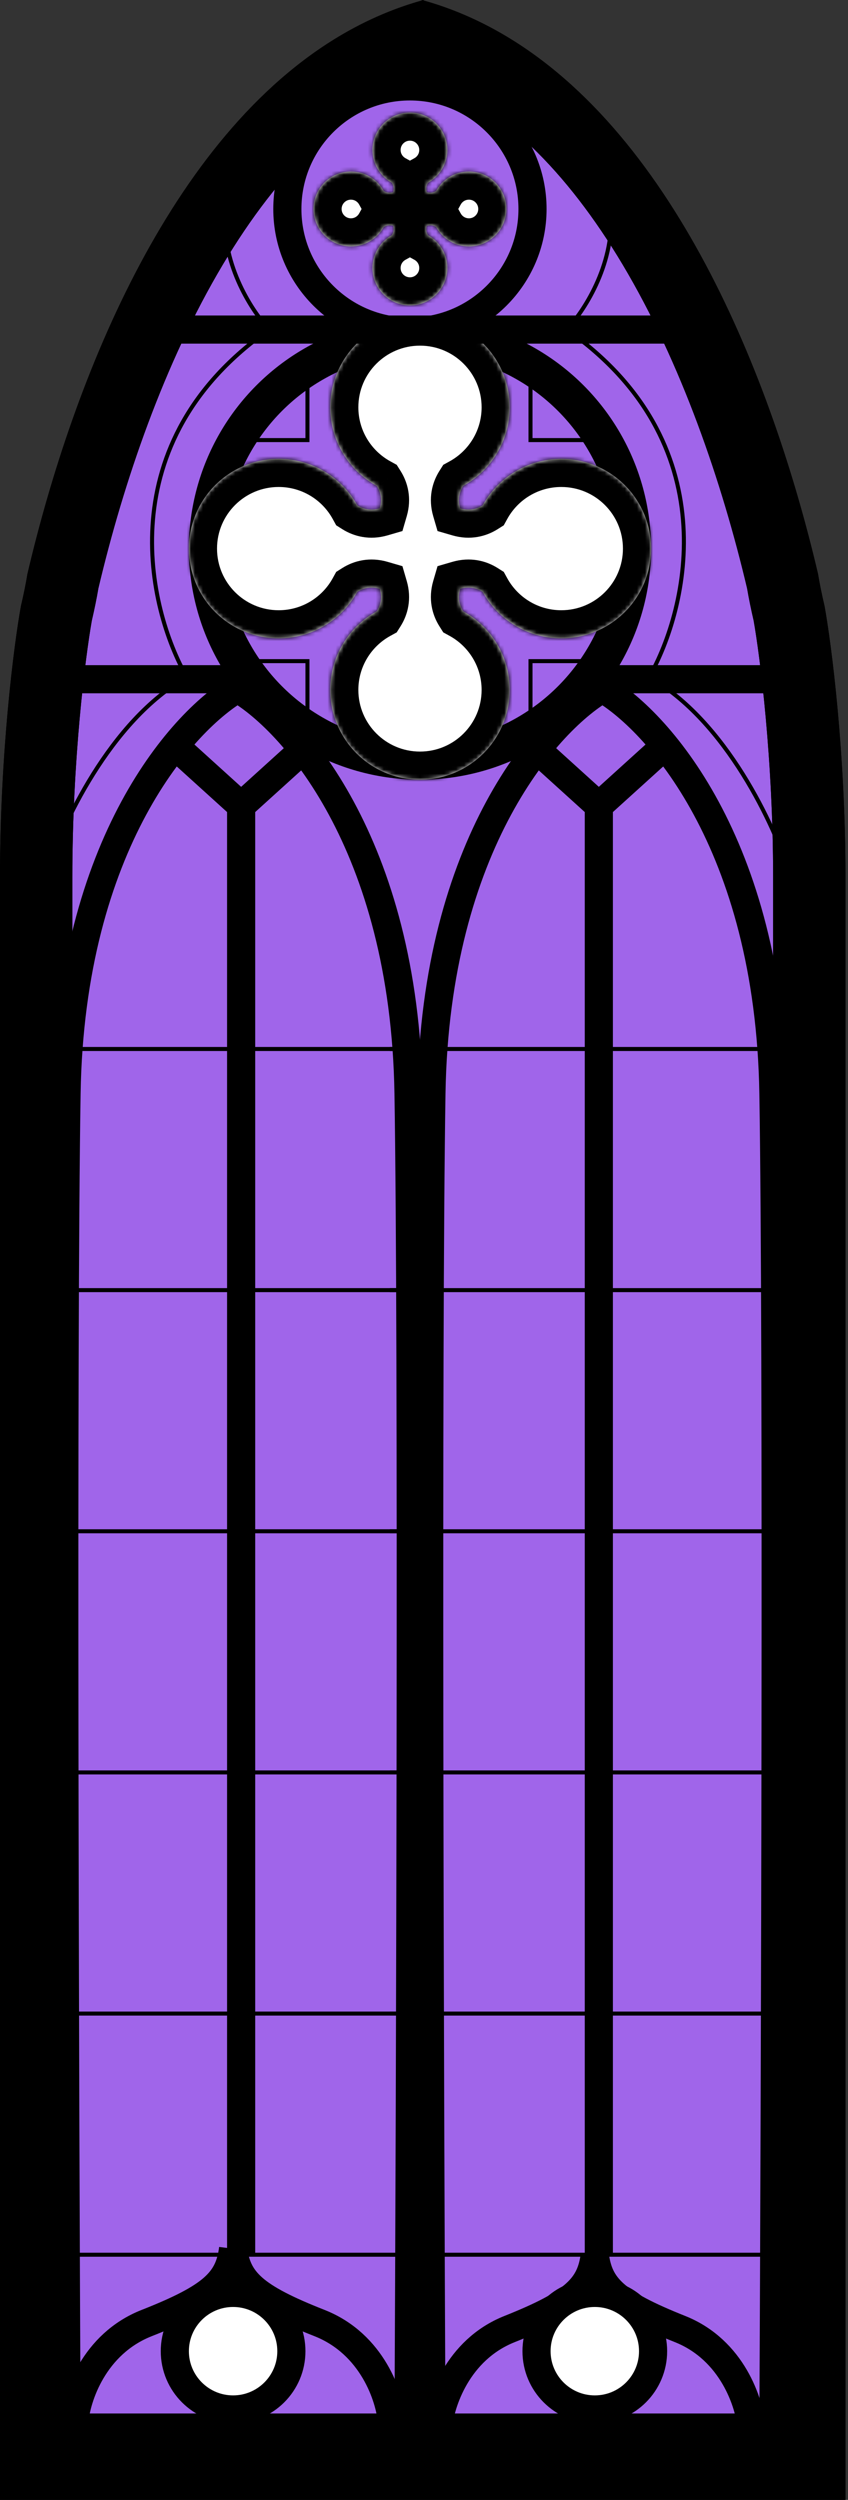 <?xml version="1.0" encoding="UTF-8"?> <svg xmlns="http://www.w3.org/2000/svg" width="211" height="622" viewBox="0 0 211 622" fill="none"><rect x="0" y="0" width="211" height="622" fill="#333333" stroke="none"/> <path d="M206.871 614H9.534C3.751 509.844 -4.344 274.663 9.534 167.184C23.413 59.706 78.06 16.945 103.649 9C178.94 44.017 203.835 150.716 206.871 199.688V614Z" fill="#A065EA"></path> <path fill-rule="evenodd" clip-rule="evenodd" d="M87.402 7.314C43.169 31.486 18.31 93.794 6.816 142.858C6.446 145.136 5.917 147.772 5.205 150.806C3.47 160.39 0 187.304 0 218.287V604V622H18H104.968H105.402H192.37H210.37V604V218.287C210.37 187.304 206.9 160.39 205.165 150.806C204.453 147.772 203.924 145.136 203.554 142.858C192.06 93.794 167.201 31.486 122.968 7.314C117.432 4.288 111.592 1.86 105.437 0.13C105.426 0.127 105.414 0.124 105.402 0.12V0C105.329 0.02 105.257 0.04 105.185 0.06C105.113 0.04 105.041 0.02 104.968 0V0.12C104.956 0.124 104.945 0.127 104.933 0.13C98.778 1.86 92.938 4.288 87.402 7.314ZM105.185 18.952C124.55 26.043 141.147 42.716 154.924 65.824C169.556 90.369 179.668 120.005 185.895 146.395C186.311 148.859 186.856 151.536 187.529 154.436C189.112 163.414 192.37 188.906 192.37 218.287V604H105.402H104.968H18V218.287C18 188.906 21.258 163.414 22.841 154.436C23.514 151.536 24.059 148.859 24.476 146.395C30.703 120.005 40.814 90.369 55.446 65.824C69.223 42.716 85.82 26.043 105.185 18.952Z" fill="black"></path> <path fill-rule="evenodd" clip-rule="evenodd" d="M87.402 7.314C43.169 31.486 18.31 93.794 6.816 142.858C6.446 145.136 5.917 147.772 5.205 150.806C3.47 160.39 0 187.304 0 218.287V604V622H18H104.968H105.402H192.37H210.37V604V218.287C210.37 187.304 206.9 160.39 205.165 150.806C204.453 147.772 203.924 145.136 203.554 142.858C192.06 93.794 167.201 31.486 122.968 7.314C117.432 4.288 111.592 1.86 105.437 0.13C105.426 0.127 105.414 0.124 105.402 0.12V0C105.329 0.02 105.257 0.04 105.185 0.06C105.113 0.04 105.041 0.02 104.968 0V0.12C104.956 0.124 104.945 0.127 104.933 0.13C98.778 1.86 92.938 4.288 87.402 7.314ZM105.185 18.952C124.55 26.043 141.147 42.716 154.924 65.824C169.556 90.369 179.668 120.005 185.895 146.395C186.311 148.859 186.856 151.536 187.529 154.436C189.112 163.414 192.37 188.906 192.37 218.287V604H105.402H104.968H18V218.287C18 188.906 21.258 163.414 22.841 154.436C23.514 151.536 24.059 148.859 24.476 146.395C30.703 120.005 40.814 90.369 55.446 65.824C69.223 42.716 85.82 26.043 105.185 18.952Z" fill="black"></path> <path d="M59.71 171C45.746 178.757 17.567 209.823 16.557 272.033C15.548 334.244 16.137 519.266 16.557 604H65.261" stroke="black" stroke-width="7"></path> <path d="M58.498 171C72.461 178.757 100.64 209.823 101.65 272.033C102.659 334.244 102.07 519.266 101.65 604H52.946" stroke="black" stroke-width="7"></path> <path d="M150.503 171C136.539 178.757 108.36 209.823 107.35 272.033C106.341 334.244 106.93 519.266 107.35 604H156.054" stroke="black" stroke-width="7"></path> <path d="M149.29 171C163.254 178.757 191.433 209.823 192.443 272.033C193.452 334.244 192.863 519.266 192.443 604H143.739" stroke="black" stroke-width="7"></path> <circle cx="104.5" cy="136.5" r="53" fill="#A065EA" stroke="black" stroke-width="9"></circle> <mask id="path-9-inside-1_348_1651" fill="white"> <path fill-rule="evenodd" clip-rule="evenodd" d="M114.516 146.514C116.788 145.854 118.672 146.358 120.083 147.249C123.882 154.155 131.227 158.834 139.665 158.834C152 158.834 162 148.834 162 136.499C162 124.164 152 114.165 139.665 114.165C131.227 114.165 123.882 118.844 120.083 125.75C118.672 126.64 116.788 127.145 114.516 126.484C113.855 124.212 114.36 122.328 115.251 120.917C122.156 117.118 126.836 109.773 126.836 101.335C126.836 89 116.836 79 104.501 79C92.166 79 82.166 89 82.166 101.335C82.166 109.773 86.846 117.118 93.751 120.917C94.642 122.328 95.147 124.212 94.486 126.483C92.213 127.145 90.328 126.64 88.917 125.749C85.118 118.844 77.773 114.165 69.335 114.165C57 114.165 47 124.164 47 136.499C47 148.834 57 158.834 69.335 158.834C77.773 158.834 85.118 154.154 88.917 147.249C90.328 146.358 92.213 145.853 94.485 146.515C95.147 148.787 94.642 150.672 93.751 152.083C86.845 155.882 82.166 163.227 82.166 171.665C82.166 184 92.166 194 104.501 194C116.836 194 126.835 184 126.835 171.665C126.835 163.227 122.156 155.882 115.25 152.083C114.359 150.672 113.855 148.787 114.516 146.514Z"></path> </mask> <path fill-rule="evenodd" clip-rule="evenodd" d="M114.516 146.514C116.788 145.854 118.672 146.358 120.083 147.249C123.882 154.155 131.227 158.834 139.665 158.834C152 158.834 162 148.834 162 136.499C162 124.164 152 114.165 139.665 114.165C131.227 114.165 123.882 118.844 120.083 125.75C118.672 126.64 116.788 127.145 114.516 126.484C113.855 124.212 114.36 122.328 115.251 120.917C122.156 117.118 126.836 109.773 126.836 101.335C126.836 89 116.836 79 104.501 79C92.166 79 82.166 89 82.166 101.335C82.166 109.773 86.846 117.118 93.751 120.917C94.642 122.328 95.147 124.212 94.486 126.483C92.213 127.145 90.328 126.64 88.917 125.749C85.118 118.844 77.773 114.165 69.335 114.165C57 114.165 47 124.164 47 136.499C47 148.834 57 158.834 69.335 158.834C77.773 158.834 85.118 154.154 88.917 147.249C90.328 146.358 92.213 145.853 94.485 146.515C95.147 148.787 94.642 150.672 93.751 152.083C86.845 155.882 82.166 163.227 82.166 171.665C82.166 184 92.166 194 104.501 194C116.836 194 126.835 184 126.835 171.665C126.835 163.227 122.156 155.882 115.25 152.083C114.359 150.672 113.855 148.787 114.516 146.514Z" fill="white"></path> <path d="M114.516 146.514L112.561 139.793L108.87 140.867L107.795 144.558L114.516 146.514ZM120.083 147.249L126.216 143.875L125.347 142.294L123.821 141.331L120.083 147.249ZM139.665 114.165V121.165V114.165ZM120.083 125.75L123.82 131.668L125.346 130.705L126.216 129.124L120.083 125.75ZM114.516 126.484L107.795 128.44L108.869 132.132L112.561 133.206L114.516 126.484ZM115.251 120.917L111.877 114.784L110.296 115.653L109.332 117.179L115.251 120.917ZM93.751 120.917L99.67 117.18L98.707 115.654L97.125 114.784L93.751 120.917ZM94.486 126.483L96.443 133.204L100.134 132.129L101.208 128.438L94.486 126.483ZM88.917 125.749L82.784 129.123L83.653 130.704L85.179 131.668L88.917 125.749ZM88.917 147.249L85.18 141.33L83.654 142.294L82.784 143.875L88.917 147.249ZM94.485 146.515L101.206 144.558L100.132 140.868L96.441 139.793L94.485 146.515ZM93.751 152.083L97.125 158.216L98.706 157.347L99.669 155.821L93.751 152.083ZM82.166 171.665H75.166H82.166ZM126.835 171.665H119.835V171.665L126.835 171.665ZM115.25 152.083L109.332 155.82L110.295 157.346L111.876 158.216L115.25 152.083ZM116.471 153.236C116.557 153.211 116.589 153.211 116.573 153.212C116.558 153.213 116.522 153.213 116.474 153.205C116.428 153.197 116.39 153.186 116.364 153.176C116.341 153.166 116.335 153.161 116.345 153.168L123.821 141.331C120.935 139.508 116.994 138.504 112.561 139.793L116.471 153.236ZM113.95 150.623C118.93 159.675 128.573 165.834 139.665 165.834V151.834C133.881 151.834 128.834 148.634 126.216 143.875L113.95 150.623ZM139.665 165.834C155.866 165.834 169 152.7 169 136.499H155C155 144.968 148.134 151.834 139.665 151.834V165.834ZM169 136.499C169 120.298 155.866 107.165 139.665 107.165V121.165C148.134 121.165 155 128.03 155 136.499H169ZM139.665 107.165C128.573 107.165 118.929 113.324 113.95 122.376L126.216 129.124C128.834 124.364 133.881 121.165 139.665 121.165V107.165ZM116.345 119.831C116.335 119.838 116.341 119.832 116.364 119.823C116.39 119.813 116.428 119.801 116.474 119.794C116.522 119.786 116.558 119.786 116.573 119.787C116.589 119.787 116.557 119.788 116.471 119.763L112.561 133.206C116.994 134.495 120.935 133.491 123.82 131.668L116.345 119.831ZM121.238 124.529C121.213 124.443 121.213 124.411 121.214 124.427C121.215 124.442 121.215 124.478 121.207 124.526C121.199 124.572 121.187 124.61 121.177 124.635C121.168 124.659 121.163 124.665 121.17 124.655L109.332 117.179C107.51 120.065 106.505 124.006 107.795 128.44L121.238 124.529ZM118.625 127.05C127.677 122.07 133.836 112.427 133.836 101.335H119.836C119.836 107.119 116.636 112.166 111.877 114.784L118.625 127.05ZM133.836 101.335C133.836 85.134 120.702 72 104.501 72V86C112.97 86 119.836 92.866 119.836 101.335H133.836ZM104.501 72C88.3 72 75.166 85.134 75.166 101.335H89.166C89.166 92.866 96.032 86 104.501 86V72ZM75.166 101.335C75.166 112.427 81.326 122.071 90.377 127.05L97.125 114.784C92.366 112.166 89.166 107.119 89.166 101.335H75.166ZM87.833 124.655C87.839 124.665 87.834 124.659 87.825 124.636C87.815 124.61 87.803 124.572 87.795 124.526C87.787 124.478 87.787 124.442 87.788 124.427C87.789 124.411 87.79 124.443 87.765 124.529L101.208 128.438C102.497 124.006 101.492 120.065 99.67 117.18L87.833 124.655ZM92.529 119.762C92.443 119.788 92.411 119.787 92.427 119.786C92.442 119.785 92.478 119.785 92.526 119.793C92.572 119.801 92.61 119.813 92.635 119.823C92.659 119.832 92.665 119.837 92.655 119.831L85.179 131.668C88.066 133.491 92.008 134.496 96.443 133.204L92.529 119.762ZM95.05 122.375C90.07 113.324 80.427 107.165 69.335 107.165V121.165C75.119 121.165 80.165 124.364 82.784 129.123L95.05 122.375ZM69.335 107.165C53.134 107.165 40 120.298 40 136.499H54C54 128.03 60.866 121.165 69.335 121.165V107.165ZM40 136.499C40 152.7 53.134 165.834 69.335 165.834V151.834C60.866 151.834 54 144.968 54 136.499H40ZM69.335 165.834C80.427 165.834 90.071 159.675 95.05 150.623L82.784 143.875C80.166 148.634 75.119 151.834 69.335 151.834V165.834ZM92.655 153.168C92.665 153.161 92.659 153.166 92.635 153.175C92.61 153.185 92.572 153.197 92.526 153.205C92.478 153.213 92.442 153.213 92.427 153.212C92.411 153.211 92.443 153.211 92.529 153.236L96.441 139.793C92.008 138.503 88.066 139.507 85.18 141.33L92.655 153.168ZM87.764 148.471C87.789 148.557 87.789 148.589 87.788 148.573C87.787 148.558 87.787 148.522 87.795 148.474C87.803 148.428 87.814 148.39 87.824 148.364C87.834 148.341 87.839 148.335 87.832 148.345L99.669 155.821C101.492 152.934 102.497 148.992 101.206 144.558L87.764 148.471ZM90.377 145.95C81.325 150.93 75.166 160.573 75.166 171.665H89.166C89.166 165.881 92.366 160.834 97.125 158.216L90.377 145.95ZM75.166 171.665C75.166 187.866 88.3 201 104.501 201V187C96.032 187 89.166 180.134 89.166 171.665H75.166ZM104.501 201C120.702 201 133.835 187.866 133.835 171.665L119.835 171.665C119.835 180.134 112.97 187 104.501 187V201ZM133.835 171.665C133.835 160.573 127.676 150.929 118.624 145.95L111.876 158.216C116.636 160.834 119.835 165.881 119.835 171.665H133.835ZM121.169 148.345C121.162 148.335 121.168 148.341 121.177 148.365C121.187 148.39 121.199 148.428 121.206 148.474C121.214 148.522 121.214 148.558 121.213 148.573C121.213 148.589 121.212 148.557 121.237 148.471L107.795 144.558C106.504 148.992 107.509 152.934 109.332 155.82L121.169 148.345Z" fill="black" mask="url(#path-9-inside-1_348_1651)"></path> <path d="M60 197V561" stroke="black" stroke-width="7"></path> <path d="M7 261H105" stroke="black"></path> <path d="M7 321H105" stroke="black"></path> <path d="M7 501H105" stroke="black"></path> <path d="M7 561H105" stroke="black"></path> <path d="M7 381H105" stroke="black"></path> <path d="M7 441H105" stroke="black"></path> <path d="M149 197V561" stroke="black" stroke-width="7"></path> <path d="M97 261H195" stroke="black"></path> <path d="M97 321H195" stroke="black"></path> <path d="M97 501H195" stroke="black"></path> <path d="M97 561H195" stroke="black"></path> <path d="M97 381H195" stroke="black"></path> <path d="M97 441H195" stroke="black"></path> <path d="M18.5 602.5C19 596.5 23.3 583.2 36.5 578C53 571.5 57 567.5 58 559.5" stroke="black" stroke-width="7"></path> <path d="M97.5 602.5C97 596.5 92.7 583.2 79.5 578C63 571.5 59 567.5 58 559.5" stroke="black" stroke-width="7"></path> <path d="M109 604C109.494 598 113.739 584.7 126.772 579.5C143.063 573 147.013 569 148 561" stroke="black" stroke-width="7"></path> <path d="M187 604C186.506 598 182.261 584.7 169.228 579.5C152.937 573 148.987 569 148 561" stroke="black" stroke-width="7"></path> <circle cx="58" cy="585" r="14.5" fill="white" stroke="black" stroke-width="7"></circle> <circle cx="148" cy="585" r="14.5" fill="white" stroke="black" stroke-width="7"></circle> <path d="M60.5 169H8" stroke="black" stroke-width="7"></path> <path d="M203.5 169H151" stroke="black" stroke-width="7"></path> <path d="M61 164.5H76.5V180" stroke="black"></path> <path d="M147.5 164.5H132V180" stroke="black"></path> <path d="M61 109.5H76.5V94" stroke="black"></path> <path d="M147.5 109.5H132V94" stroke="black"></path> <circle cx="102" cy="52" r="30.5" fill="#A065EA" stroke="black" stroke-width="7"></circle> <mask id="path-38-inside-2_348_1651" fill="white"> <path fill-rule="evenodd" clip-rule="evenodd" d="M106.181 56.18C107.129 55.904 107.916 56.115 108.504 56.487C110.09 59.369 113.156 61.322 116.678 61.322C121.826 61.322 126 57.148 126 52C126 46.851 121.826 42.677 116.678 42.677C113.156 42.677 110.09 44.631 108.504 47.513C107.915 47.885 107.129 48.095 106.181 47.82C105.905 46.871 106.116 46.084 106.488 45.496C109.37 43.91 111.323 40.844 111.323 37.322C111.323 32.174 107.149 28 102.001 28C96.852 28 92.678 32.174 92.678 37.322C92.678 40.844 94.632 43.91 97.514 45.496C97.885 46.084 98.096 46.871 97.821 47.819C96.872 48.095 96.085 47.884 95.496 47.512C93.91 44.63 90.844 42.677 87.322 42.677C82.174 42.677 78 46.851 78 51.999C78 57.148 82.174 61.322 87.322 61.322C90.844 61.322 93.91 59.368 95.496 56.486C96.085 56.114 96.871 55.904 97.82 56.18C98.096 57.128 97.885 57.915 97.513 58.504C94.631 60.09 92.678 63.156 92.678 66.678C92.678 71.826 96.852 76 102 76C107.149 76 111.323 71.826 111.323 66.678C111.323 63.156 109.37 60.09 106.487 58.504C106.115 57.915 105.905 57.129 106.181 56.18Z"></path> </mask> <path fill-rule="evenodd" clip-rule="evenodd" d="M106.181 56.18C107.129 55.904 107.916 56.115 108.504 56.487C110.09 59.369 113.156 61.322 116.678 61.322C121.826 61.322 126 57.148 126 52C126 46.851 121.826 42.677 116.678 42.677C113.156 42.677 110.09 44.631 108.504 47.513C107.915 47.885 107.129 48.095 106.181 47.82C105.905 46.871 106.116 46.084 106.488 45.496C109.37 43.91 111.323 40.844 111.323 37.322C111.323 32.174 107.149 28 102.001 28C96.852 28 92.678 32.174 92.678 37.322C92.678 40.844 94.632 43.91 97.514 45.496C97.885 46.084 98.096 46.871 97.821 47.819C96.872 48.095 96.085 47.884 95.496 47.512C93.91 44.63 90.844 42.677 87.322 42.677C82.174 42.677 78 46.851 78 51.999C78 57.148 82.174 61.322 87.322 61.322C90.844 61.322 93.91 59.368 95.496 56.486C96.085 56.114 96.871 55.904 97.82 56.18C98.096 57.128 97.885 57.915 97.513 58.504C94.631 60.09 92.678 63.156 92.678 66.678C92.678 71.826 96.852 76 102 76C107.149 76 111.323 71.826 111.323 66.678C111.323 63.156 109.37 60.09 106.487 58.504C106.115 57.915 105.905 57.129 106.181 56.18Z" fill="white"></path> <path d="M106.181 56.18L104.226 49.459L100.534 50.532L99.46 54.224L106.181 56.18ZM108.504 56.487L114.637 53.113L113.768 51.532L112.242 50.569L108.504 56.487ZM116.678 61.322V68.322H116.678L116.678 61.322ZM116.678 42.677V35.677H116.678L116.678 42.677ZM108.504 47.513L112.242 53.431L113.768 52.468L114.637 50.887L108.504 47.513ZM106.181 47.82L99.46 49.775L100.534 53.468L104.227 54.541L106.181 47.82ZM106.488 45.496L103.114 39.363L101.533 40.232L100.569 41.758L106.488 45.496ZM97.514 45.496L103.432 41.758L102.469 40.232L100.888 39.363L97.514 45.496ZM97.821 47.819L99.778 54.539L103.47 53.464L104.543 49.772L97.821 47.819ZM95.496 47.512L89.363 50.886L90.232 52.467L91.758 53.431L95.496 47.512ZM87.322 61.322V68.322H87.322L87.322 61.322ZM95.496 56.486L91.758 50.568L90.232 51.531L89.363 53.112L95.496 56.486ZM97.82 56.18L104.541 54.223L103.466 50.532L99.776 49.459L97.82 56.18ZM97.513 58.504L100.887 64.637L102.468 63.768L103.432 62.242L97.513 58.504ZM106.487 58.504L100.569 62.242L101.532 63.768L103.113 64.637L106.487 58.504ZM108.136 62.901C107.62 63.051 106.993 63.106 106.328 62.996C105.684 62.889 105.158 62.653 104.766 62.405L112.242 50.569C110.179 49.265 107.336 48.554 104.226 49.459L108.136 62.901ZM102.371 59.861C105.138 64.889 110.502 68.322 116.678 68.322V54.322C115.81 54.322 115.042 53.849 114.637 53.113L102.371 59.861ZM116.678 68.322C125.692 68.322 133 61.014 133 52H119C119 53.282 117.96 54.322 116.678 54.322L116.678 68.322ZM133 52C133 42.985 125.692 35.677 116.678 35.677V49.677C117.96 49.677 119 50.717 119 52H133ZM116.678 35.677C110.502 35.677 105.137 39.11 102.371 44.139L114.637 50.887C115.042 50.151 115.81 49.677 116.678 49.677L116.678 35.677ZM104.767 41.594C105.158 41.347 105.685 41.111 106.328 41.004C106.993 40.893 107.62 40.948 108.135 41.098L104.227 54.541C107.336 55.445 110.178 54.735 112.242 53.431L104.767 41.594ZM112.902 45.864C113.052 46.38 113.107 47.006 112.997 47.671C112.889 48.315 112.654 48.842 112.406 49.234L100.569 41.758C99.266 43.822 98.555 46.665 99.46 49.775L112.902 45.864ZM109.862 51.629C114.89 48.862 118.323 43.498 118.323 37.322H104.323C104.323 38.19 103.85 38.958 103.114 39.363L109.862 51.629ZM118.323 37.322C118.323 28.308 111.015 21 102.001 21V35C103.283 35 104.323 36.04 104.323 37.322H118.323ZM102.001 21C92.986 21 85.678 28.308 85.678 37.322H99.678C99.678 36.04 100.718 35 102.001 35V21ZM85.678 37.322C85.678 43.498 89.111 48.863 94.14 51.629L100.888 39.363C100.152 38.958 99.678 38.19 99.678 37.322H85.678ZM91.595 49.233C91.348 48.842 91.112 48.316 91.005 47.672C90.894 47.007 90.949 46.381 91.099 45.865L104.543 49.772C105.446 46.663 104.735 43.822 103.432 41.758L91.595 49.233ZM95.863 41.098C96.378 40.948 97.005 40.893 97.671 41.003C98.315 41.11 98.842 41.346 99.234 41.594L91.758 53.431C93.823 54.735 96.667 55.446 99.778 54.539L95.863 41.098ZM101.629 44.138C98.862 39.11 93.498 35.677 87.322 35.677V49.677C88.19 49.677 88.958 50.15 89.363 50.886L101.629 44.138ZM87.322 35.677C78.308 35.677 71 42.985 71 51.999H85C85 50.717 86.04 49.677 87.322 49.677V35.677ZM71 51.999C71 61.014 78.308 68.322 87.322 68.322V54.322C86.04 54.322 85 53.282 85 51.999H71ZM87.322 68.322C93.498 68.322 98.863 64.889 101.629 59.86L89.363 53.112C88.958 53.848 88.19 54.322 87.322 54.322L87.322 68.322ZM99.234 62.405C98.842 62.652 98.315 62.888 97.671 62.995C97.006 63.106 96.379 63.051 95.864 62.901L99.776 49.459C96.666 48.553 93.823 49.264 91.758 50.568L99.234 62.405ZM91.099 58.137C90.949 57.621 90.894 56.994 91.004 56.329C91.111 55.685 91.347 55.158 91.595 54.767L103.432 62.242C104.736 60.177 105.446 57.333 104.541 54.223L91.099 58.137ZM94.139 52.371C89.111 55.137 85.678 60.502 85.678 66.678H99.678C99.678 65.81 100.151 65.042 100.887 64.637L94.139 52.371ZM85.678 66.678C85.678 75.692 92.986 83 102 83V69C100.718 69 99.678 67.96 99.678 66.678H85.678ZM102 83C111.015 83 118.323 75.692 118.323 66.678H104.323C104.323 67.96 103.283 69 102 69V83ZM118.323 66.678C118.323 60.502 114.89 55.138 109.862 52.371L103.113 64.637C103.849 65.042 104.323 65.81 104.323 66.678H118.323ZM112.406 54.766C112.653 55.158 112.889 55.685 112.996 56.329C113.107 56.994 113.052 57.621 112.902 58.136L99.46 54.224C98.554 57.334 99.265 60.178 100.569 62.242L112.406 54.766Z" fill="black" mask="url(#path-38-inside-2_348_1651)"></path> <path d="M34.5 82H176.5" stroke="black" stroke-width="7"></path> <path d="M11.5 217.5C15.167 205.667 27.3 179.3 46.5 168.5C36.667 151.333 27 110 67 82C63 77.833 55.2 66.2 56 53" stroke="black"></path> <path d="M196.5 217.5C192.833 205.667 180.7 179.3 161.5 168.5C171.333 151.333 181 110 141 82C145 77.833 152.8 66.2 152 53" stroke="black"></path> <path d="M44 186L60 200.5L76 186" stroke="black" stroke-width="7"></path> <path d="M133 186L149 200.5L165 186" stroke="black" stroke-width="7"></path> </svg> 